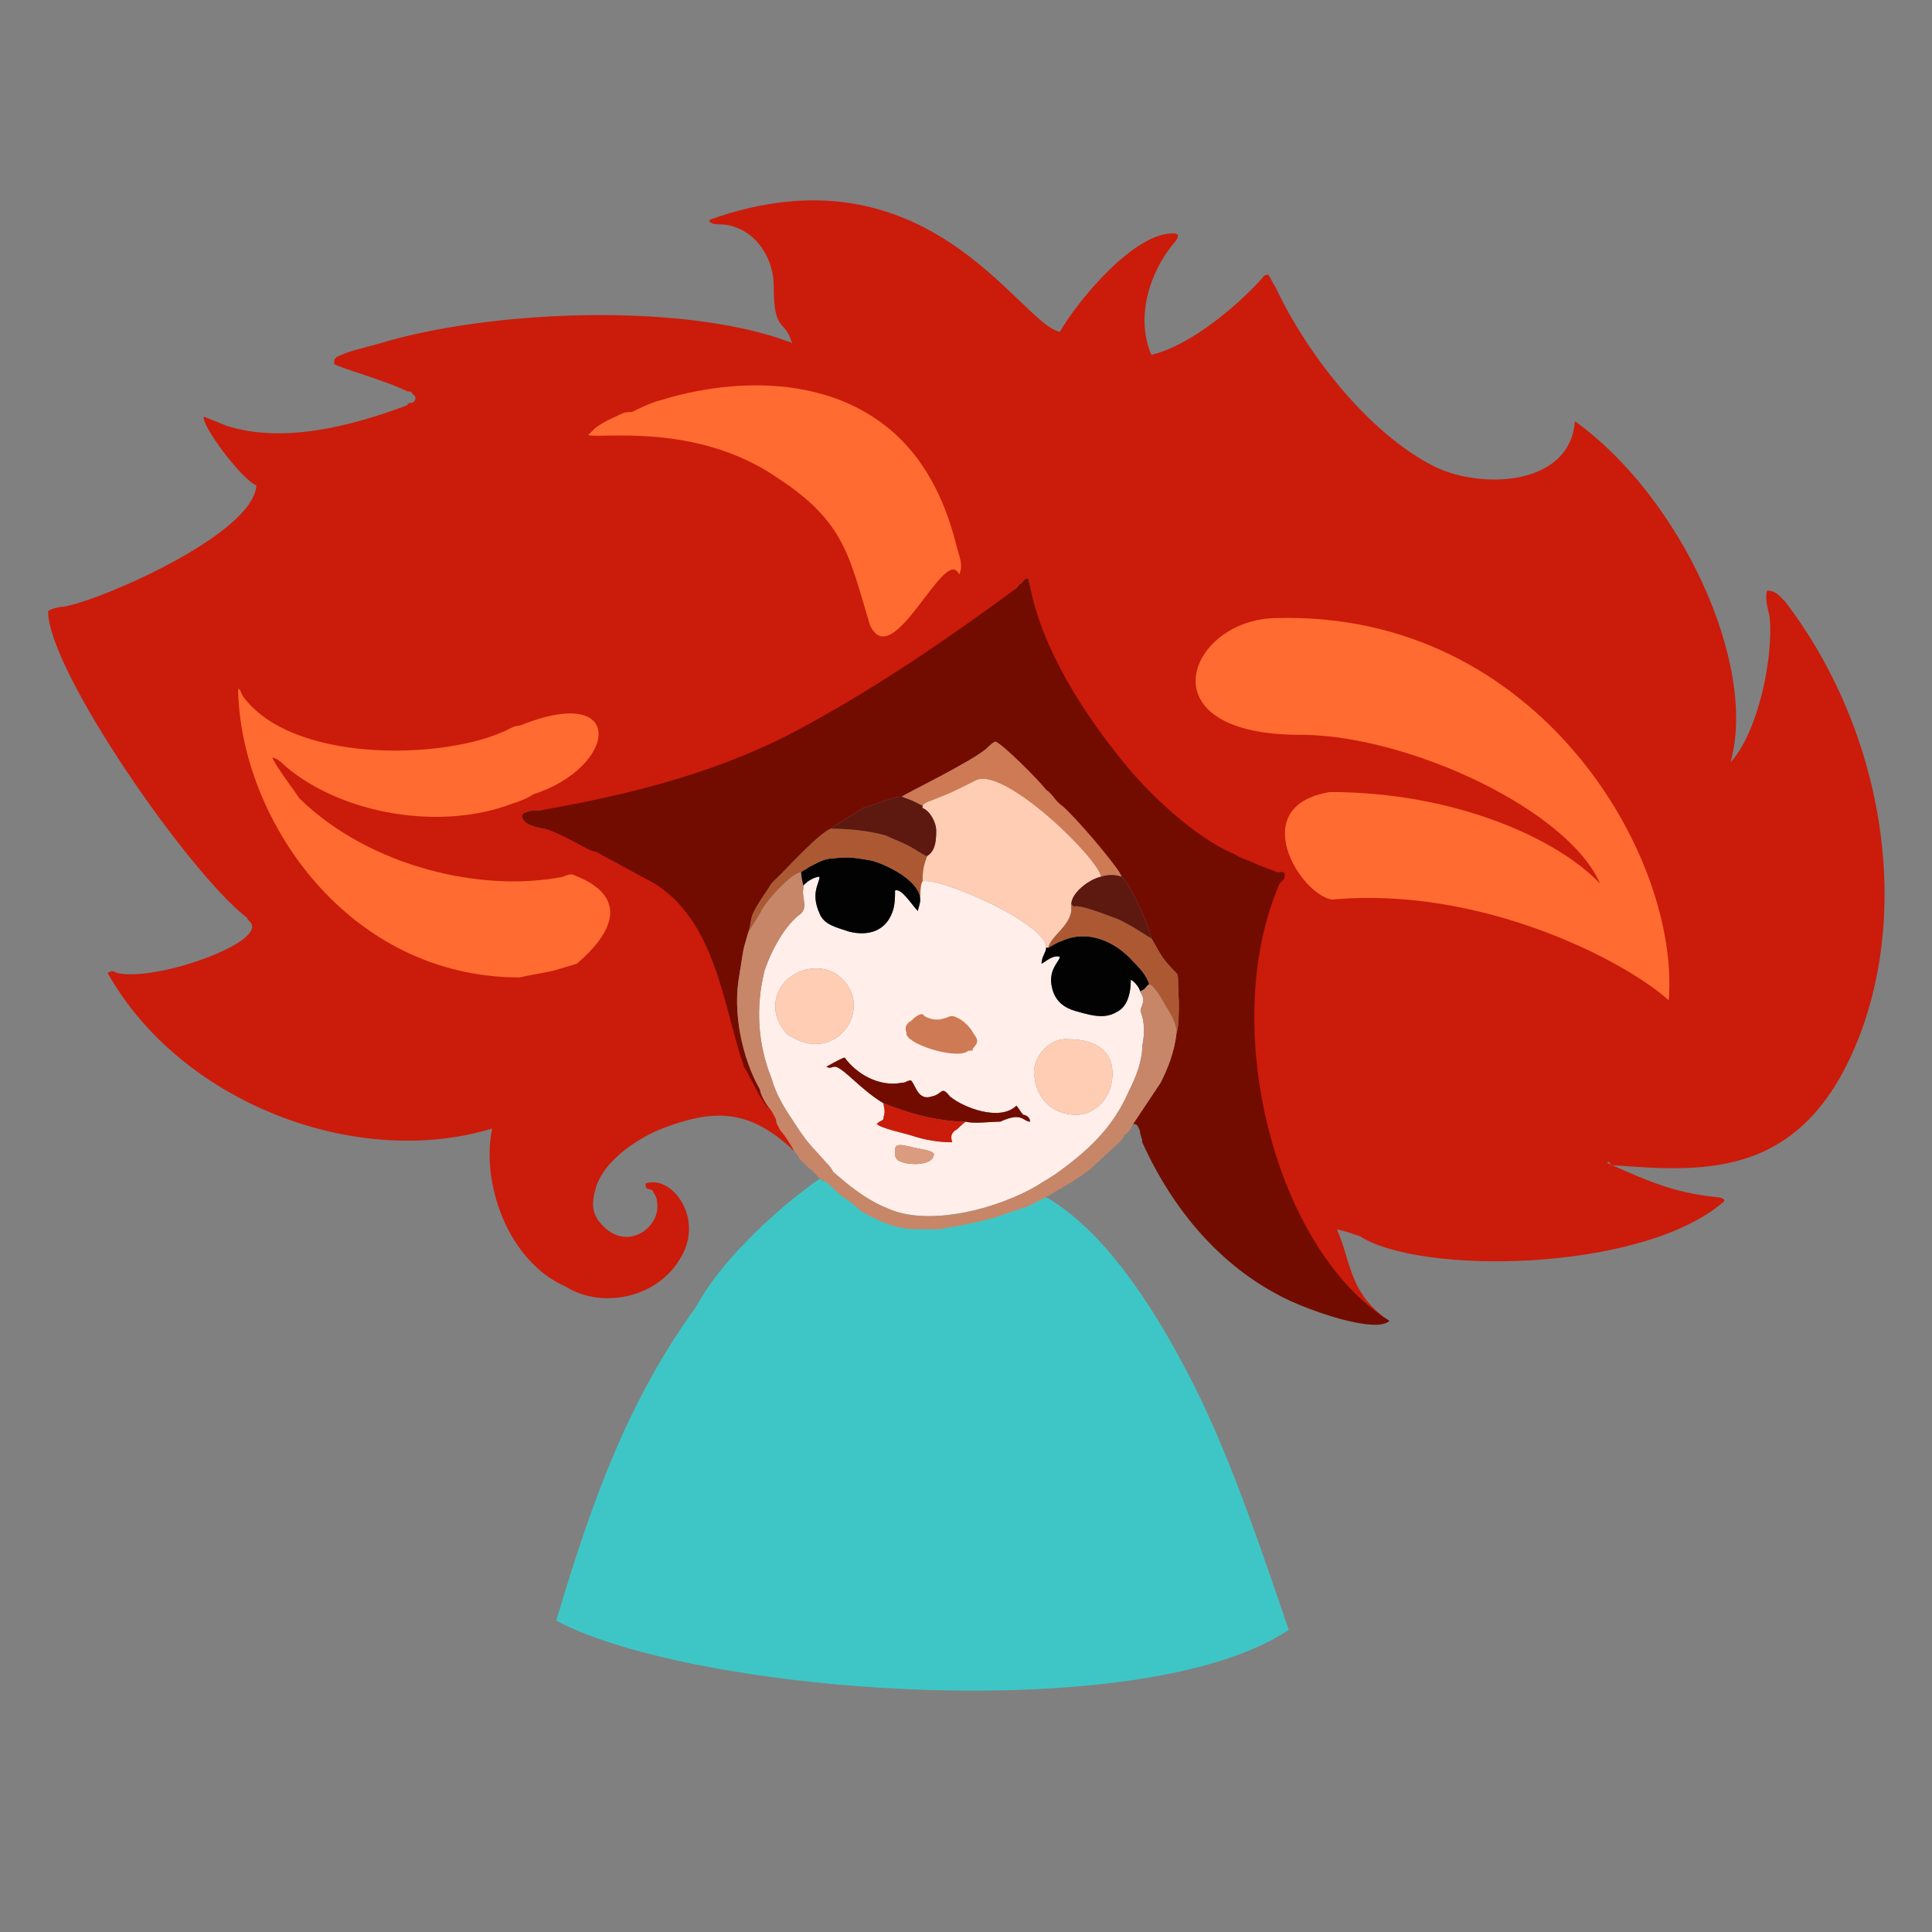 <?xml version="1.0" encoding="UTF-8"?>
<!DOCTYPE svg PUBLIC "-//W3C//DTD SVG 1.1//EN" "http://www.w3.org/Graphics/SVG/1.1/DTD/svg11.dtd">
<!-- Creator: CorelDRAW X6 -->
<svg xmlns="http://www.w3.org/2000/svg" xml:space="preserve" width="37.385mm" height="37.385mm" version="1.1" style="shape-rendering:geometricPrecision; text-rendering:geometricPrecision; image-rendering:optimizeQuality; fill-rule:evenodd; clip-rule:evenodd"
viewBox="0 0 844 844"
 xmlns:xlink="http://www.w3.org/1999/xlink">
 <rect x="0" y="0" width="844" height="844" fill="#808080" stroke="none"/>
 <defs>
  <style type="text/css">
   <![CDATA[
    .fil0 {fill:none}
    .fil8 {fill:#020202}
    .fil2 {fill:#3EC6C6}
    .fil11 {fill:#5D1810}
    .fil3 {fill:#730C00}
    .fil10 {fill:#AC5933}
    .fil7 {fill:#C78668}
    .fil1 {fill:#CB1B0B}
    .fil9 {fill:#CE7A55}
    .fil12 {fill:#DB9B7E}
    .fil6 {fill:#FECDB3}
    .fil5 {fill:#FF6B30}
    .fil4 {fill:#FFEEE9}
   ]]>
  </style>
 </defs>
 <g id="Ebene_x0020_1">
  <g id="_2388854224">
   <rect class="fil0" width="844" height="844"/>
   <g>
    <path class="fil1" d="M347 503c-3,-8 -28,-61 -29,-63 -8,-47 -30,-70 -81,-78 -4,-1 -9,-2 -9,-6 2,-2 5,-2 8,-2 91,-5 157,-46 208,-97 1,-1 1,-2 2,-2 4,-5 3,-1 4,1 9,54 51,112 108,125 1,0 2,1 3,1 -13,16 -16,43 -16,50 -3,47 3,103 44,133 3,3 3,3 7,6 3,2 8,4 8,4 -15,-12 -14,-25 -20,-38 4,1 7,2 10,3 26,17 123,16 159,-15 1,-1 -1,-2 -3,-2 -19,-2 -30,-7 -48,-15 1,-1 1,0 2,1 41,3 86,7 110,-61 21,-61 5,-134 -34,-185 -2,-2 -4,-5 -8,-5 -1,3 0,7 1,11 2,18 -5,51 -17,64 12,-43 -22,-116 -68,-149 -2,28 -40,30 -61,20 -30,-15 -57,-51 -70,-79 -1,-1 -2,-4 -3,-5 -2,0 -2,1 -3,2 -11,12 -31,29 -48,33 -7,-16 -1,-36 10,-49 1,-1 3,-4 0,-4 -17,-1 -42,29 -50,43 -18,-4 -58,-83 -153,-49l0 1c2,1 2,1 4,1 14,0 24,13 24,27 0,21 5,14 8,25 -1,-1 -3,-1 -5,-2 -48,-16 -129,-12 -175,2 -7,2 -13,3 -19,6 -1,1 -1,1 -1,3 3,2 22,7 32,12 1,0 2,0 2,1 2,1 2,3 0,4 -1,0 -2,0 -2,1 -24,9 -54,17 -79,9l-10 -4c-1,4 17,28 23,30 -1,21 -67,50 -84,53 -2,0 -6,1 -7,2 0,26 62,115 87,134 0,1 2,2 2,3 3,9 -43,25 -59,21 -2,-1 -2,-1 -4,0 32,57 109,86 168,68 -5,24 7,58 32,69 16,10 40,5 50,-12 11,-17 -3,-37 -15,-33 0,3 1,2 3,3 1,2 2,3 2,5 2,10 -11,21 -22,12 -6,-5 -7,-10 -5,-17 3,-13 20,-24 32,-28 22,-8 36,-6 53,9 1,1 1,1 2,2z"/>
    <path class="fil2" d="M457 523c-54,8 -51,14 -99,-8 -13,9 -41,32 -54,56 -29,40 -45,83 -61,137 60,32 256,47 320,4 -12,-35 -25,-74 -41,-106 -14,-28 -37,-67 -65,-83z"/>
    <path class="fil3" d="M336 484c-1,-1 -4,-6 -4,-8 -8,-14 -12,-34 -9,-50 2,-12 1,-9 4,-19 1,-3 1,-6 2,-8 3,-6 5,-8 8,-13 2,-2 3,-3 5,-5 4,-4 16,-17 21,-19 1,-1 11,-7 14,-9 4,-1 13,-5 17,-5 1,-1 30,-15 37,-21 1,-1 3,-3 4,-3 9,8 53,52 55,59 3,2 12,21 13,27 2,3 4,8 8,12 5,6 3,0 4,16 0,2 0,11 -1,13 -1,9 -4,16 -7,22 -2,3 -4,6 -6,9 -2,3 -4,6 -6,9 2,0 2,1 3,3 0,2 1,3 1,5 14,31 35,54 60,67 11,6 42,17 48,11 -50,-31 -75,-129 -48,-191 1,-1 1,-1 2,-2 0,-1 1,-3 -1,-3 -3,-1 1,0 -1,0 -1,0 0,0 -1,0l-8 -3c-4,-2 -8,-3 -11,-5 -17,-7 -38,-27 -49,-41 -17,-21 -35,-49 -40,-76 -1,-2 0,-6 -4,-1 -1,0 -1,1 -2,2 -30,22 -59,42 -92,60 -36,20 -76,30 -116,37 -3,0 -6,0 -8,2 0,4 5,5 9,6 4,0 16,7 20,9 2,1 4,1 5,2l24 13c27,17 30,54 39,80 2,3 9,18 11,18z"/>
    <path class="fil4" d="M408 504c0,5 -9,5 -13,4 -3,-1 -3,-1 -4,-3 0,-4 -1,-6 7,-4 3,1 8,1 10,3zm44 -33c-2,-8 6,-18 15,-17 10,0 19,4 19,15 0,10 -7,18 -16,18 -10,0 -17,-7 -18,-16zm-30 19c-2,1 -3,3 -5,4 -1,1 -2,2 -1,5 -6,0 -12,-1 -18,-3 -3,-1 -13,-3 -15,-5 2,-2 3,-1 3,-3 1,-3 0,-4 0,-6 -10,-6 -17,-15 -21,-16 -2,0 -2,1 -4,0l0 0c0,0 7,-4 8,-4 5,7 15,13 25,11 2,0 2,-1 4,-1 2,2 3,9 9,7 5,-1 4,-5 8,0 6,5 22,11 29,4 1,1 2,3 3,4 1,0 3,1 3,3 -2,0 -3,-2 -6,-2 -2,0 -5,1 -7,2 -4,0 -12,1 -15,0zm-83 -47c-3,-16 16,-25 27,-17 17,13 0,39 -20,27 -3,-1 -6,-6 -7,-10zm13 -57c-2,1 -1,0 -1,2 -1,4 2,8 -1,11 -7,5 -13,16 -16,25 -4,16 -3,32 3,47 2,7 5,12 9,18 7,11 8,11 15,19 1,1 2,2 3,4 7,6 14,12 24,16 18,8 48,0 65,-10 3,-2 5,-3 8,-5 14,-10 25,-20 32,-36 3,-6 6,-13 6,-20 1,-5 1,-9 0,-13 -1,-3 -1,-2 0,-5 1,-3 0,-4 -1,-6 0,-1 -2,-4 -4,-5 0,7 -2,12 -6,14 -5,3 -10,2 -17,0 -4,-1 -9,-3 -11,-9 -3,-9 3,-13 3,-15 -3,-1 -6,2 -8,3 0,-3 2,-5 2,-7 1,-10 -46,-31 -54,-29 -1,1 -1,3 -1,4 0,2 0,3 0,4 0,2 -1,4 -1,5 -3,-3 -7,-10 -10,-9 0,3 0,6 -1,9 -3,9 -11,11 -19,9 -6,-2 -11,-3 -13,-8 -4,-9 0,-13 0,-16 -2,0 -5,2 -6,3z"/>
    <path class="fil5" d="M558 270c-39,0 -60,52 12,51 47,1 115,33 129,65 -19,-20 -64,-40 -118,-40 -37,6 -13,45 1,47 64,-6 127,26 147,44 5,-63 -57,-170 -171,-167z"/>
    <path class="fil5" d="M227 317c-3,0 -5,2 -8,3 -28,12 -92,13 -113,-16 -1,-2 -1,-3 -2,-3 1,57 48,126 123,126 4,-1 11,-2 15,-3l10 -3c2,-2 33,-26 -2,-39 -1,0 -2,0 -4,1 -35,7 -84,-4 -115,-34 -2,-3 -11,-15 -12,-18 2,0 5,3 6,4 25,21 68,28 99,16 3,-1 6,-2 9,-4 37,-12 41,-49 -6,-30z"/>
    <path class="fil5" d="M257 190c4,2 47,-6 83,19 29,19 31,34 40,64 10,22 33,-36 39,-22 2,-4 0,-8 -1,-12 -3,-12 -7,-23 -14,-34 -25,-39 -74,-43 -116,-30 -4,1 -10,4 -12,5 -2,0 -3,0 -5,1 -4,2 -7,3 -11,6l-3 3z"/>
    <path class="fil6" d="M403 353c3,1 6,6 6,10 0,6 -1,9 -4,11 -1,3 -2,4 -2,11 8,-2 55,19 54,29 0,0 1,0 1,0 1,-5 9,-9 10,-16l0 -2c0,-1 0,-1 0,-1 0,-5 8,-11 13,-12 -1,-8 -43,-49 -55,-42 -12,6 -10,5 -20,9 -3,1 -3,2 -3,3z"/>
    <path class="fil7" d="M327 407c-3,10 -2,7 -4,19 -3,16 1,36 9,50 0,2 3,7 4,8 1,1 2,3 3,5 0,2 1,3 2,5 2,2 5,7 6,9 0,0 2,2 2,3 1,1 2,2 3,3 2,2 4,3 6,6 2,0 7,5 9,7 3,2 6,4 9,7 7,4 15,8 24,8 4,0 7,0 11,0 3,-1 7,-1 10,-2 6,-1 14,-3 19,-5 3,-1 6,-2 9,-3 2,-1 6,-3 8,-4 8,-5 11,-6 19,-12l13 -12c1,-1 2,-2 2,-3 2,-1 3,-3 4,-5 2,-3 4,-6 6,-9 2,-3 4,-6 6,-9 3,-6 6,-13 7,-22 0,-4 -3,-9 -5,-12 -1,-2 -5,-9 -7,-9 -2,1 -1,2 -4,3 1,2 2,3 1,6 -1,3 -1,2 0,5 1,4 1,8 0,13 0,7 -3,14 -6,20 -7,16 -18,26 -32,36 -3,2 -5,3 -8,5 -17,10 -47,18 -65,10 -10,-4 -17,-10 -24,-16 -1,-2 -2,-3 -3,-4 -7,-8 -8,-8 -15,-19 -4,-6 -7,-11 -9,-18 -6,-15 -7,-31 -3,-47 3,-9 9,-20 16,-25 3,-3 0,-7 1,-12 0,-2 0,-5 -1,-6 -4,0 -16,13 -18,18l-5 8z"/>
    <path class="fil8" d="M350 381c0,1 0,2 1,6 1,-2 5,-4 7,-4 0,3 -4,7 0,16 2,5 7,6 13,8 8,2 16,0 19,-9 1,-3 1,-6 1,-9 3,-1 7,6 10,9 0,-1 1,-3 1,-5 0,-8 -14,-15 -21,-17 -6,-1 -10,-2 -17,-1 -4,0 -7,2 -11,4 -1,1 -2,1 -3,2z"/>
    <path class="fil8" d="M458 414c0,0 -1,0 -1,0 0,2 -2,4 -2,7 2,-1 5,-4 8,-3 0,2 -6,6 -3,15 2,6 7,8 11,9 7,2 12,3 17,0 4,-2 6,-7 6,-14 2,1 4,4 4,5 3,-1 2,-2 4,-3 -1,-4 -5,-8 -7,-10 -8,-9 -20,-14 -31,-9 -3,1 -4,2 -6,3z"/>
    <path class="fil9" d="M394 348c2,1 3,1 5,2l4 2c0,0 0,1 0,1 0,-1 0,-2 3,-3 10,-4 8,-3 20,-9 12,-7 54,34 55,42 3,-1 6,-1 9,0 -2,-5 -21,-27 -26,-31 -3,-2 -4,-5 -7,-7 -3,-4 -19,-20 -22,-21 -1,0 -3,2 -4,3 -7,6 -36,20 -37,21z"/>
    <path class="fil6" d="M452 471c1,9 8,16 18,16 9,0 16,-8 16,-18 0,-11 -9,-15 -19,-15 -9,-1 -17,9 -15,17z"/>
    <path class="fil6" d="M339 443c1,4 4,9 7,10 20,12 37,-14 20,-27 -11,-8 -30,1 -27,17z"/>
    <path class="fil10" d="M327 407l5 -8c2,-5 14,-18 18,-18 1,-1 2,-1 3,-2 4,-2 7,-4 11,-4 7,-1 11,0 17,1 7,2 21,9 21,17 0,-1 0,-7 1,-8 0,-6 1,-8 2,-11 -1,0 -5,-3 -9,-5 -2,-1 -7,-3 -9,-4 -7,-2 -16,-3 -24,-3 -5,2 -17,15 -21,19 -2,2 -3,3 -5,5 -3,5 -5,7 -8,13 -1,2 -1,5 -2,8z"/>
    <path class="fil10" d="M458 414c2,-1 3,-2 6,-3 11,-5 23,0 31,9 2,2 6,6 7,10 2,0 6,7 7,9 2,3 5,8 5,12 1,-2 1,-11 1,-13 -1,-16 1,-10 -4,-16 -4,-4 -6,-9 -8,-12l-8 -5c-2,-1 -5,-3 -8,-4 -3,-1 -15,-6 -18,-5l-1 -1c0,0 0,0 0,1l0 2c-1,7 -9,11 -10,16z"/>
    <path class="fil3" d="M386 482c10,4 23,8 36,8 3,1 11,0 15,0 2,-1 5,-2 7,-2 3,0 4,2 6,2 0,-2 -2,-3 -3,-3 -1,-1 -2,-3 -3,-4 -7,7 -23,1 -29,-4 -4,-5 -3,-1 -8,0 -6,2 -7,-5 -9,-7 -2,0 -2,1 -4,1 -10,2 -20,-4 -25,-11 -1,0 -8,4 -8,4l0 0c2,1 2,0 4,0 4,1 11,10 21,16z"/>
    <path class="fil11" d="M363 362c8,0 17,1 24,3 2,1 7,3 9,4 4,2 8,5 9,5 3,-2 4,-5 4,-11 0,-4 -3,-9 -6,-10 0,0 0,-1 0,-1l-4 -2c-2,-1 -3,-1 -5,-2 -4,0 -13,4 -17,5 -3,2 -13,8 -14,9z"/>
    <path class="fil11" d="M481 383c-5,1 -13,7 -13,12l1 1c3,-1 15,4 18,5 3,1 6,3 8,4l8 5c-1,-6 -10,-25 -13,-27 -3,-1 -6,-1 -9,0z"/>
    <path class="fil9" d="M396 452c2,5 23,11 27,7 2,0 2,0 2,-1 3,-3 2,-4 0,-7 -1,-2 -4,-5 -6,-6 -4,-2 -3,-1 -7,0 -3,1 -6,0 -8,-1l-1 -1c-2,0 -4,2 -5,3 -2,1 -3,3 -2,5 0,0 0,1 0,1 0,0 0,0 0,0z"/>
    <path class="fil1" d="M422 490c-13,0 -26,-4 -36,-8 0,2 1,3 0,6 0,2 -1,1 -3,3 2,2 12,4 15,5 6,2 12,3 18,3 -1,-3 0,-4 1,-5 2,-1 3,-3 5,-4z"/>
    <path class="fil12" d="M391 505c1,2 1,2 4,3 4,1 13,1 13,-4 -2,-2 -7,-2 -10,-3 -8,-2 -7,0 -7,4z"/>
    <path class="fil1" d="M309 97l0 0c0,0 0,0 0,0z"/>
   </g>
  </g>
 </g>
</svg>
